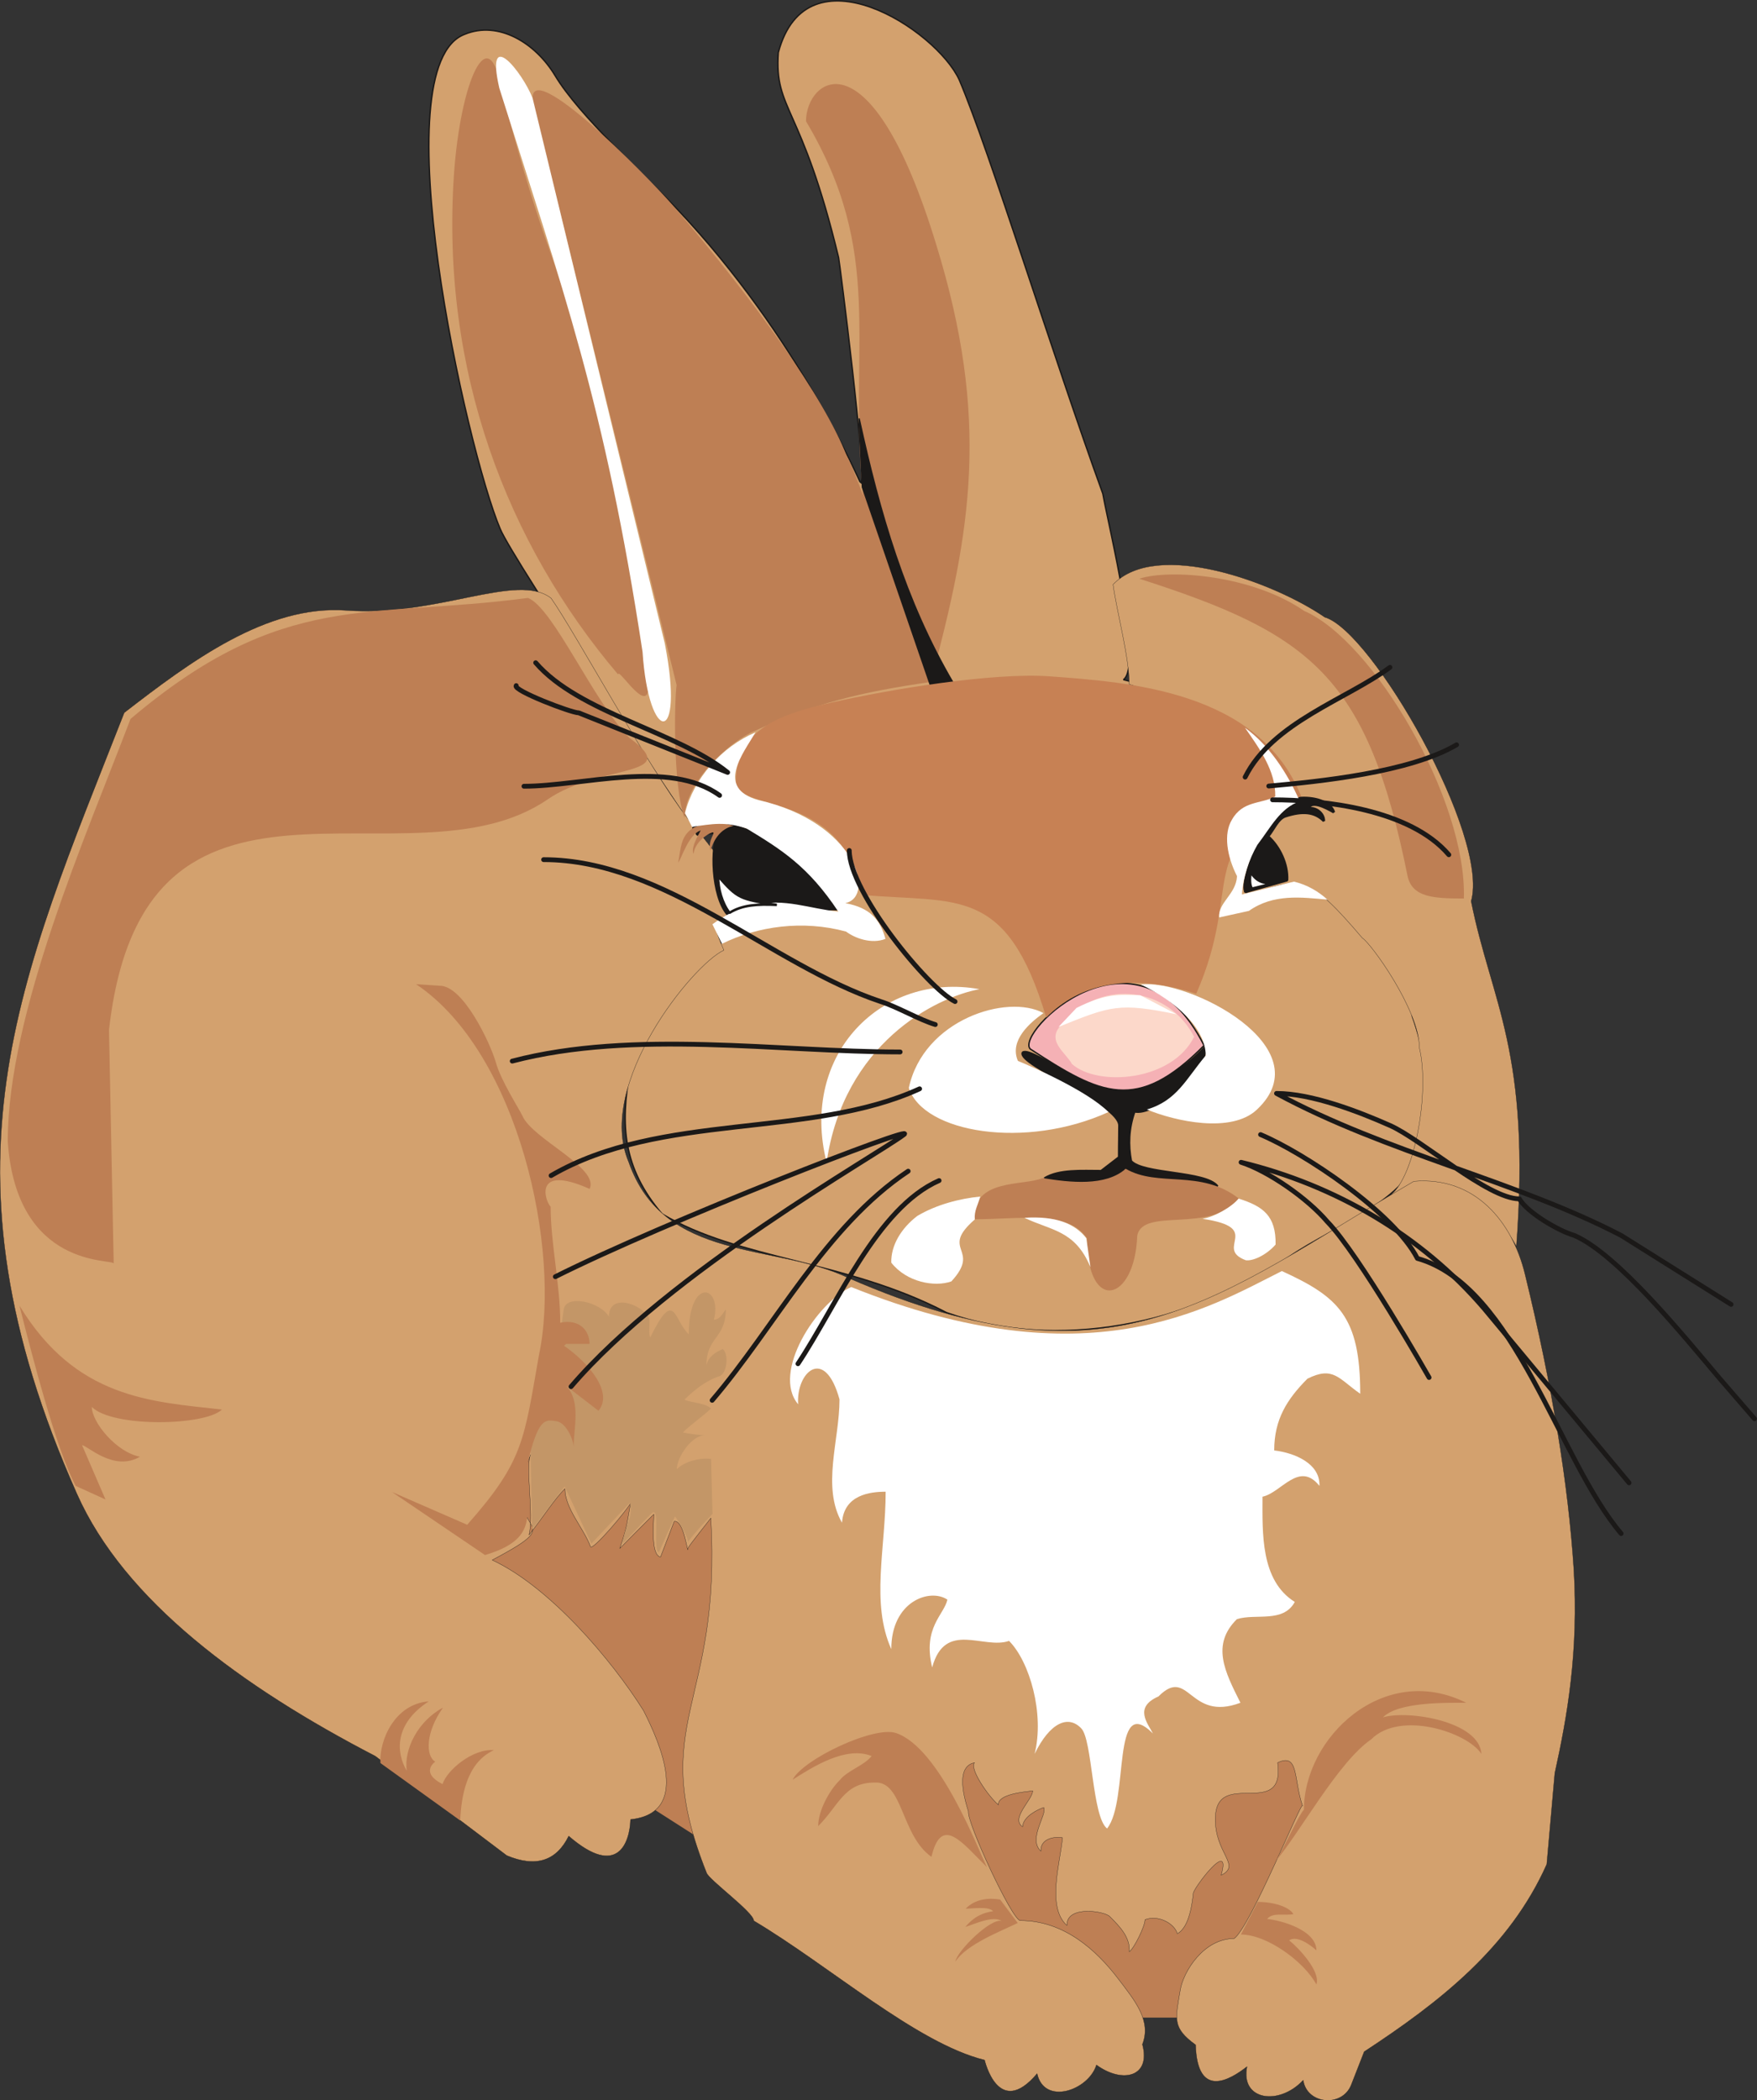 <svg xmlns="http://www.w3.org/2000/svg" xml:space="preserve" width="719.509" height="859.767" fill-rule="evenodd" stroke-linejoin="round" stroke-width="28.222" preserveAspectRatio="xMidYMid" version="1.2" viewBox="0 0 19037 22748"><rect x="0" y="0" width="19037" height="22748" fill="#333333" stroke="none"/><defs class="ClipPathGroup"><clipPath id="a" clipPathUnits="userSpaceOnUse"><path d="M0 0h19037v22748H0z"/></clipPath></defs><g class="SlideGroup"><g class="Slide" clip-path="url(#a)"><g class="Page"><g class="com.sun.star.drawing.ClosedBezierShape"><path fill="none" d="M4293 14844h11043v7010H4293z" class="BoundingBox"/><path fill="#BE7F54" d="m9968 18680 5367 411-1791 2762h-2248l-2404-3480 1076 307Zm0 0Zm-5063-3836c101 0 254 50 358 50l3680 1639-970 3631-3680-2353 612-2967Z"/></g><g class="com.sun.star.drawing.ClosedBezierShape"><path fill="none" d="M4639 2h10832v14420H4639z" class="BoundingBox"/><path fill="#D3A16E" d="M12172 7362c921 223 1477 376 1952 1303-170-99-719 792-635 990l559-139c487 160 1272 1196 1255 1493 114 315 210 750 127 1339-89 637-955 914-1458 1262-1067 737-2524 1032-3717 607-1088-569-2248-569-3082-1069-425-498-453-960-348-1547 30-180 697-1290 1017-1399l-87-199c297-348 978-149 1318-149-256-445-1104-1141-1572-892 0 0-1939-2891-2081-3232-366-863-1297-5019-384-5359 366-150 765 94 978 447 262 437 958 1064 1316 1440 1337 1407 1992 2985 1997 2979 67-78-231-2405-241-2448-401-1661-698-1590-653-2220 308-1155 1712-249 1961 297 328 770 1016 2995 1555 4481 68 378 437 1865 223 2015Z"/><path fill="none" stroke="#1B1918" stroke-linecap="round" stroke-linejoin="bevel" stroke-width="15" d="M12172 7362c921 223 1477 376 1952 1303-170-99-719 792-635 990l559-139c487 160 1272 1196 1255 1493 114 315 210 750 127 1339-89 637-955 914-1458 1262-1067 737-2524 1032-3717 607-1088-569-2248-569-3082-1069-425-498-453-960-348-1547 30-180 697-1290 1017-1399l-87-199c297-348 978-149 1318-149-256-445-1104-1141-1572-892 0 0-1939-2891-2081-3232-366-863-1297-5019-384-5359 366-150 765 94 978 447 262 437 958 1064 1316 1440 1337 1407 1992 2985 1997 2979 67-78-231-2405-241-2448-401-1661-698-1590-653-2220 308-1155 1712-249 1961 297 328 770 1016 2995 1555 4481 68 378 437 1865 223 2015Z"/></g><g class="com.sun.star.drawing.ClosedBezierShape"><path fill="none" d="M12058 6116h4410v7388h-4410z" class="BoundingBox"/><path fill="#D3A16E" d="M12060 6331c40 295 175 783 175 1080 363 112 986 368 1301 538 242 131 475 502 574 743-401 241-559 612-604 1021 584-239 683-223 1255 447 86 48 618 777 618 1189 114 481-50 1385-306 1588 509-91 1134 117 1357 564 160-2114-271-2642-490-3740 201-706-1073-2927-1586-3076-543-374-1820-850-2294-354Z"/><path fill="none" stroke="#1B1918" stroke-linecap="round" stroke-width="3" d="M12060 6331c40 295 175 783 175 1080 363 112 986 368 1301 538 242 131 475 502 574 743-401 241-559 612-604 1021 584-239 683-223 1255 447 86 48 618 777 618 1189 114 481-50 1385-306 1588 509-91 1134 117 1357 564 160-2114-271-2642-490-3740 201-706-1073-2927-1586-3076-543-374-1820-850-2294-354Z"/></g><g class="com.sun.star.drawing.ClosedBezierShape"><path fill="none" d="M-2 6387h17070v16365H-2z" class="BoundingBox"/><path fill="#D3A16E" d="M16846 19207c134-606 261-1315 206-2216-59-899-227-1959-529-3193-137-561-538-1059-1204-1003-2164 1265-3228 2308-6121 1049-799-386-2005-165-2386-1258-361-840 696-2142 1031-2294-173-407-86-239 366-475-216-249-541-701-755-948-444-579-1214-2006-1483-2390-366-286-1234 206-2220 132-864-63-1694 559-2405 1108-1138 2904-2095 4903-513 8461 515 1159 1790 2093 3233 2841l1425 1077c315 132 538 59 671-211 535 463 662 66 670-180 658-69 320-826 140-1180-346-551-1014-1338-1639-1630 933-493 26-201 417-1143-61 127 36 647-18 871 148-185 280-394 389-500 0 215 203 426 277 627 20 53 416-419 434-473-43 252-43 272-117 493 54-56 315-317 369-371 0 89-36 445 73 463l148-386c109-18 149 386 149 294-17 0 267-348 247-330 124 2047-701 2202-46 3842 20 73 518 434 511 520 824 490 1763 1326 2502 1509 0 0 148 645 569 147 77 348 557 183 643-94 282 206 594 130 498-223 99-254-74-465-269-719-224-292-574-622-1054-622-87 0-582-1067-562-1181-99-310-86-498 66-529-58 64 150 366 259 457-12-119 298-142 371-152 0 94-244 300-109 389 3-112 173-191 229-209 40 74-176 341-31 473-8-147 170-160 234-145-23 264-175 752 48 950-8-223 414-155 465-96 112 111 221 226 211 381 53-39 170-277 170-348 147-56 322 45 350 152 135-71 163-348 173-437 0-53 419-610 302-196 224-111-73-236-63-624 15-541 759 33 675-595 232-111 171 181 270 468 0-89-567 1318-742 1437-328 0-551 356-584 562-51 312-89 403 167 589 18 589 369 383 557 236-74 368 348 427 609 147 38 262 419 298 519 54l142-363c818-536 1577-1128 1978-2030l87-985Z"/><path fill="none" stroke="#1B1918" stroke-linecap="round" stroke-width="3" d="M16846 19207c134-606 261-1315 206-2216-59-899-227-1959-529-3193-137-561-538-1059-1204-1003-2164 1265-3228 2308-6121 1049-799-386-2005-165-2386-1258-361-840 696-2142 1031-2294-173-407-86-239 366-475-216-249-541-701-755-948-444-579-1214-2006-1483-2390-366-286-1234 206-2220 132-864-63-1694 559-2405 1108-1138 2904-2095 4903-513 8461 515 1159 1790 2093 3233 2841l1425 1077c315 132 538 59 671-211 535 463 662 66 670-180 658-69 320-826 140-1180-346-551-1014-1338-1639-1630 933-493 26-201 417-1143-61 127 36 647-18 871 148-185 280-394 389-500 0 215 203 426 277 627 20 53 416-419 434-473-43 252-43 272-117 493 54-56 315-317 369-371 0 89-36 445 73 463l148-386c109-18 149 386 149 294-17 0 267-348 247-330 124 2047-701 2202-46 3842 20 73 518 434 511 520 824 490 1763 1326 2502 1509 0 0 148 645 569 147 77 348 557 183 643-94 282 206 594 130 498-223 99-254-74-465-269-719-224-292-574-622-1054-622-87 0-582-1067-562-1181-99-310-86-498 66-529-58 64 150 366 259 457-12-119 298-142 371-152 0 94-244 300-109 389 3-112 173-191 229-209 40 74-176 341-31 473-8-147 170-160 234-145-23 264-175 752 48 950-8-223 414-155 465-96 112 111 221 226 211 381 53-39 170-277 170-348 147-56 322 45 350 152 135-71 163-348 173-437 0-53 419-610 302-196 224-111-73-236-63-624 15-541 759 33 675-595 232-111 171 181 270 468 0-89-567 1318-742 1437-328 0-551 356-584 562-51 312-89 403 167 589 18 589 369 383 557 236-74 368 348 427 609 147 38 262 419 298 519 54l142-363c818-536 1577-1128 1978-2030l87-985Z"/></g><g class="com.sun.star.drawing.ClosedBezierShape"><path fill="none" d="M5770 977h4312v7885H5770z" class="BoundingBox"/><path fill="#BE7F54" d="m5789 1165 1542 6255c-23 152-43 1092 87 1440 0-399 508-843 763-945 637-295 1143-419 1900-528 0 96-775-2248-907-2449-244-633-1001-1685-1866-2693-297-348-1711-1772-1519-1080Z"/></g><g class="com.sun.star.drawing.ClosedBezierShape"><path fill="none" d="M4900 633h2128v6907H4900z" class="BoundingBox"/><path fill="#BE7F54" d="M5439 1000c193 714 302 1095 473 1590 552 1540 829 2932 1083 4570 155 816-298 44-298 145-1207-1420-1920-3295-1779-5406 69-1021 384-1734 521-899Z"/></g><g class="com.sun.star.drawing.ClosedBezierShape"><path fill="none" d="M8733 910h1774v6478H8733z" class="BoundingBox"/><path fill="#BE7F54" d="M8733 1313c0-459 699-1000 1411 1336 582 1885 386 3094-61 4738-128-148-714-1837-735-2040-155-1632 244-2589-615-4034Z"/></g><g class="com.sun.star.drawing.ClosedBezierShape"><path fill="none" d="M7499 8629h6969v4236H7499z" class="BoundingBox"/><path fill="#1B1918" d="M7787 9014c-89 142-76 688 96 889 369-257 894 0 1171-66-538-729-1082-1034-1541-872 0 49 40 26 40 74l234-25Zm0 0Zm6666-216c-97-56-242-130-277-43 91-13 170 61 168 137-102-102-234-110-417-51-81 25-132 155-188 218 127 112 216 305 206 475l-452 127c-26-119 58-350 127-500 137-206 261-394 457-516 147-14 340 31 376 153Zm0 0Zm-3371 2604c-53 132 1044 549 1047 788 0 149-3 147-3 345l-195 150c-209 0-455-18-613 79 320 56 773 152 877-145 30 264 614 104 995 231-127-165-810-127-937-274-33-173-28-351 38-539 219 51 772-406 772-701-205 224-442 363-741 465-422 137-1143-475-1240-399Z"/><path fill="none" stroke="#1B1918" stroke-linecap="round" stroke-linejoin="bevel" stroke-width="27" d="M7787 9014c-89 142-76 688 96 889 369-257 894 0 1171-66-538-729-1082-1034-1541-872 0 49 40 26 40 74l234-25Zm6666-216c-97-56-242-130-277-43 91-13 170 61 168 137-102-102-234-110-417-51-81 25-132 155-188 218 127 112 216 305 206 475l-452 127c-26-119 58-350 127-500 137-206 261-394 457-516 147-14 340 31 376 153Zm-3371 2604c-53 132 1044 549 1047 788 0 149-3 147-3 345l-195 150c-209 0-455-18-613 79 320 56 773 152 877-145 30 264 614 104 995 231-127-165-810-127-937-274-33-173-28-351 38-539 219 51 772-406 772-701-205 224-442 363-741 465-422 137-1143-475-1240-399Z"/></g><g class="com.sun.star.drawing.ClosedBezierShape"><path fill="none" d="M11140 10644h1915v1173h-1915z" class="BoundingBox"/><path fill="#F5B1B5" d="M11163 11362c764 498 1154 698 1883-38-729-1447-2055-134-1883 38Z"/><path fill="none" stroke="#1B1918" stroke-linecap="round" stroke-linejoin="bevel" stroke-width="15" d="M11163 11362c764 498 1154 698 1883-38-729-1447-2055-134-1883 38Z"/></g><g class="com.sun.star.drawing.ClosedBezierShape"><path fill="none" d="M10553 12659h2871v1320h-2871z" class="BoundingBox"/><path fill="#BE7F54" d="M11298 12760c-217 89-757 0-745 446 503 0 1022-102 1225 208 0 814 518 694 544-31 63-312 798-15 1100-402-416-322-874-117-1225-322-218 193-602 149-899 101Z"/></g><g class="com.sun.star.drawing.ClosedBezierShape"><path fill="none" d="M11436 10764h1503v905h-1503z" class="BoundingBox"/><path fill="#FCD8CA" d="M11615 11525c-73-133-306-265-88-449 425-496 1147-367 1411 154-239 482-1042 543-1323 295Z"/></g><g class="com.sun.star.drawing.ClosedBezierShape"><path fill="none" d="M5375 614h9365v19193H5375z" class="BoundingBox"/><path fill="#FFF" d="M9223 13940c-371 165-867 925-575 1270-25-345 287-638 448-53 0 444-196 945 27 1336 21-303 305-336 473-336 0 615-163 1204 61 1705 0-521 420-663 608-536-36 165-270 302-165 734 140-513 556-191 833-287 223 223 386 790 277 1224 167-343 366-424 505-277 122 122 117 958 280 1085 243-302 43-1484 497-1029-58-112-208-284 59-401 335-335 328 279 889 68-168-335-320-627-38-906 208-64 500 45 627-186-373-233-350-747-350-1140 203-41 396-394 617-117 10-241-267-358-490-384 0-335 137-553 360-777 280-140 338 0 572 163 0-836-236-1049-849-1329-805 404-2105 1202-4666 173Zm0 0Zm1390-3226c-1053-190-1952 701-1657 1875 188-1283 1174-1786 1657-1875Zm0 0ZM5410 954c-157-684 254-167 361 110l1432 5905c221 1125-175 1095-241 92-409-2693-869-3937-1552-6107Zm0 0Zm8010 12028c266 84 406 186 401 498-102 117-249 181-323 170-350-132 201-350-470-449 125-18 318-127 392-219Zm0 0Zm-2799-22c-221 22-473 86-682 210-173 132-287 318-282 506 167 213 471 267 651 203 330-358-135-333 254-671-8-94 33-154 59-248Zm0 0Zm1739-2297c521-63 1974 681 1260 1354-277 264-889 127-1194 0 328-96 427-335 638-584 0-295-330-592-704-770Zm0 0Zm-1054 310c-393-213-1301 71-1459 811 158 487 1264 670 2163 261-231-234-859-505-981-554-96-223 133-416 277-518Zm0 0Zm358-56c323-162 463-142 691-137l394 206c-622-127-709-94-1280 137l195-206Z"/></g><g class="com.sun.star.drawing.ClosedBezierShape"><path fill="none" d="M11100 13187h716v540h-716z" class="BoundingBox"/><path fill="#FFF" d="M11100 13190c341-22 548 64 670 221l45 314c-167-403-427-395-715-535Z"/></g><g class="com.sun.star.drawing.ClosedBezierShape"><path fill="none" d="M9301 4528h1031v2911H9301z" class="BoundingBox"/><path fill="#1B1918" d="m9309 4536 35 741 740 2153 239-41c-517-884-791-1830-1014-2853Z"/><path fill="none" stroke="#1B1918" stroke-linecap="round" stroke-linejoin="bevel" stroke-width="15" d="m9309 4536 35 741 740 2153 239-41c-517-884-791-1830-1014-2853Z"/></g><g class="com.sun.star.drawing.ClosedBezierShape"><path fill="none" d="M84 6222h15779v7465H84z" class="BoundingBox"/><path fill="#BE7F54" d="M12344 6268c335-108 1229-38 1788 350 746 320 1762 2045 1729 3114-335 0-556-15-609-238-437-2175-1049-2629-2908-3226Zm0 0Zm-6623 208c-1726 231-2648-94-4307 1311C934 9052 84 10973 84 12365c96 1389 1148 1265 1148 1321l-51-2530c373-3324 3244-1462 4753-2498 567-389 1476-236 889-663-394-394-825-1407-1102-1519Z"/></g><g class="com.sun.star.drawing.ClosedBezierShape"><path fill="none" d="M5588 13998h2285v2814H5588z" class="BoundingBox"/><path fill="#C39667" d="m7720 16397-16-595c-129-16-289 30-371 111 0-127 161-368 305-368-63 0-190-18-238-30 78-82 221-178 304-260-66-61-210-61-289-94 112-111 239-210 383-256 82-33 99-242 33-293-78 33-160 84-177 179 0-316 210-288 210-611-33 48-66 114-129 114 94-370-272-471-272 158-163-150-150-512-417 33-30-64 16-191-30-239-124-147-418-223-418 15-101-167-469-241-490-78l-142 999c-38 279-378 490-378 795 0-64 111-206 162-257 0 193 15 651 15 845l353-466 290 620 415-441c43 160-51 231-76 441 84-83 368-401 335-335 64-33-8 427 58 427l173-386c33 33 142 226 142 274 82-109 171-203 265-302Z"/></g><g class="com.sun.star.drawing.ClosedBezierShape"><path fill="none" d="M211 10660h15841v10835H211z" class="BoundingBox"/><path fill="#BE7F54" d="M13823 20155c247-282 673-1069 1034-1316 313-315 1042-78 1194 158-20-353-795-478-1067-396 165-168 678-158 902-158-894-447-1758 376-1758 1158-56 54-223 432-305 554Zm0 0Zm-378 798c282 0 683 292 818 541 48-140-188-392-295-478 89-61 247 64 295 109 0-221-386-327-534-340 61-76 188-33 285-53-46-79-213-132-386-132l-183 353Zm0 0Zm-2418-125c-173 86-554 229-676 419 18-117 391-482 503-439-91-64-284 28-394 63 97-119 204-157 300-170-46-56-218-28-297-28 104-106 246-119 373-99l191 254Zm0 0Zm-333-604c-269-265-493-572-602-112-333-236-307-823-615-805-332 0-388 249-612 472 0-168 122-389 234-498 81-104 264-157 345-261-276-112-632 114-856 256 112-221 884-587 1121-505 477 162 891 1270 985 1453Zm0 0Zm-5439-3381-1008-683 815 355c615-694 615-920 777-1835 244-1138-218-3276-1331-4020l259 17c252 0 544 618 605 828 53 196 249 498 289 582 107 249 839 564 727 790-615-274-483 132-422 193 0 396 104 841 104 1257 203-45 318 82 318 229h-254l-23 20c277 191 536 511 373 704l-353-272c168 165 84 462 84 668 0-81-79-264-183-282-112-15-188-51-297 379-127 501 231 859-480 1070Zm0 0Zm-610 1585c-370 241-358 548-238 752-33-229 119-539 393-684-190 265-190 524-84 585 0 0-172 116 79 243 46-149 325-386 556-368-302 140-353 511-365 762l-864-622c-15-244 153-640 523-668Zm0 0ZM211 14142c612 1006 1422 1039 2194 1125-185 178-1186 196-1410-28 0 165 265 490 521 539-284 167-574-125-627-125l254 588-323-147c-208-385-475-1421-609-1952Z"/></g><g class="com.sun.star.drawing.ClosedBezierShape"><path fill="none" d="M7348 8912h602v432h-602z" class="BoundingBox"/><path fill="#BE7F54" d="M7515 8965c-142 85-137 222-167 378 35-40 109-298 236-345 40-38-112 169-69 251 10-123 151-219 202-233 51-7-56 82-18 197 46-163 145-248 249-268-150-52-297-40-433 20Z"/></g><g class="com.sun.star.drawing.ClosedBezierShape"><path fill="none" d="M7973 7319h6126v3705H7973z" class="BoundingBox"/><path fill="#C78154" d="M7973 8478c0-554 424-731 1026-866 643-147 1761-329 2365-287 869 63 2270 157 2734 1298-1183 565-617 958-1137 2140-715-232-1264-110-1625 259-429-1438-965-1237-1992-1329-221-1141-1323-885-1371-1215Z"/></g><g class="com.sun.star.drawing.ClosedBezierShape"><path fill="none" d="M7422 7882h6962v2341H7422z" class="BoundingBox"/><path fill="#FFF" d="M13489 7882c262 190 457 485 594 797-213 74-312 279-459 471-92 160-155 348-168 538l564-139c147 35 264 106 363 195-282-25-584-66-851 122l-322 71c-16-160 183-249 193-447-110-216-148-458-56-610 117-209 312-170 470-252 7-279-173-523-328-746Zm0 0Zm-5303 50c-371 158-671 503-764 874l76 150c213-31 360-61 592 18 378 229 668 410 993 900-308-31-590-150-897-71-175 20-345 119-467 208l104 211c388-191 876-259 1344-132 94 71 275 139 427 79-58-206-162-336-435-387 336-71 113-877-940-1116-472-129-165-508-33-734Z"/></g><g class="com.sun.star.drawing.ClosedBezierShape"><path fill="none" d="M7766 9430h6096v472H7766z" class="BoundingBox"/><path fill="#FFF" d="M13552 9444c-12 60-15 143 13 181l282-69c-140 28-234-3-295-112Zm0 0Zm-5772 45c0 138 43 292 124 398 137-86 305-96 513-86-404-62-424-69-637-312Z"/><path fill="none" stroke="#1B1918" stroke-linecap="round" stroke-linejoin="bevel" stroke-width="27" d="M13552 9444c-12 60-15 143 13 181l282-69c-140 28-234-3-295-112Zm-5772 45c0 138 43 292 124 398 137-86 305-96 513-86-404-62-424-69-637-312Z"/></g><g fill="none" class="com.sun.star.drawing.OpenBezierShape"><path d="M5524 7152h13513v9485H5524z" class="BoundingBox"/><path stroke="#1B1918" stroke-linecap="round" stroke-width="52" d="M13491 8417c297-594 1102-843 1569-1189m-1313 1286c549-49 1527-148 2035-447m-1994 596c551 0 1486 99 1910 595m3312 6109-384-444c-381-450-1102-1341-1569-1542-168-48-508-246-595-396-340 0-1061-645-1402-795-338-150-848-347-1229-347 1189 644 2591 944 3734 1538l1191 747m-5098-1839c468 196 1443 843 1699 1341 1060 297 1530 2185 2208 2980"/><path stroke="#1B1918" stroke-linecap="round" stroke-width="52" d="M15484 14920s-764-1343-1104-1689c-211-249-635-546-933-642 1016 246 1954 790 2634 1585l1570 1887m-7476-3274c-676 297-1100 1338-1529 1984m1194-2086c-895 595-1443 1687-2124 2482m-1529-148c1062-1242 3307-2504 3607-2730 175-132-2586 942-3777 1539m3947-2035c-1189 544-2802 247-3993 940m3782-1339c-1316 0-2885-246-4203 99m4798-645c-298-148-1146-1189-1146-1636m932 1885c-167-49-421-196-592-249-1188-396-2334-1537-3652-1537m1907-696c-548-396-1485-99-2120-99m-84-1090c-43 49 594 295 678 295l1613 645c-551-444-1613-645-2080-1188"/></g></g></g></g></svg>
